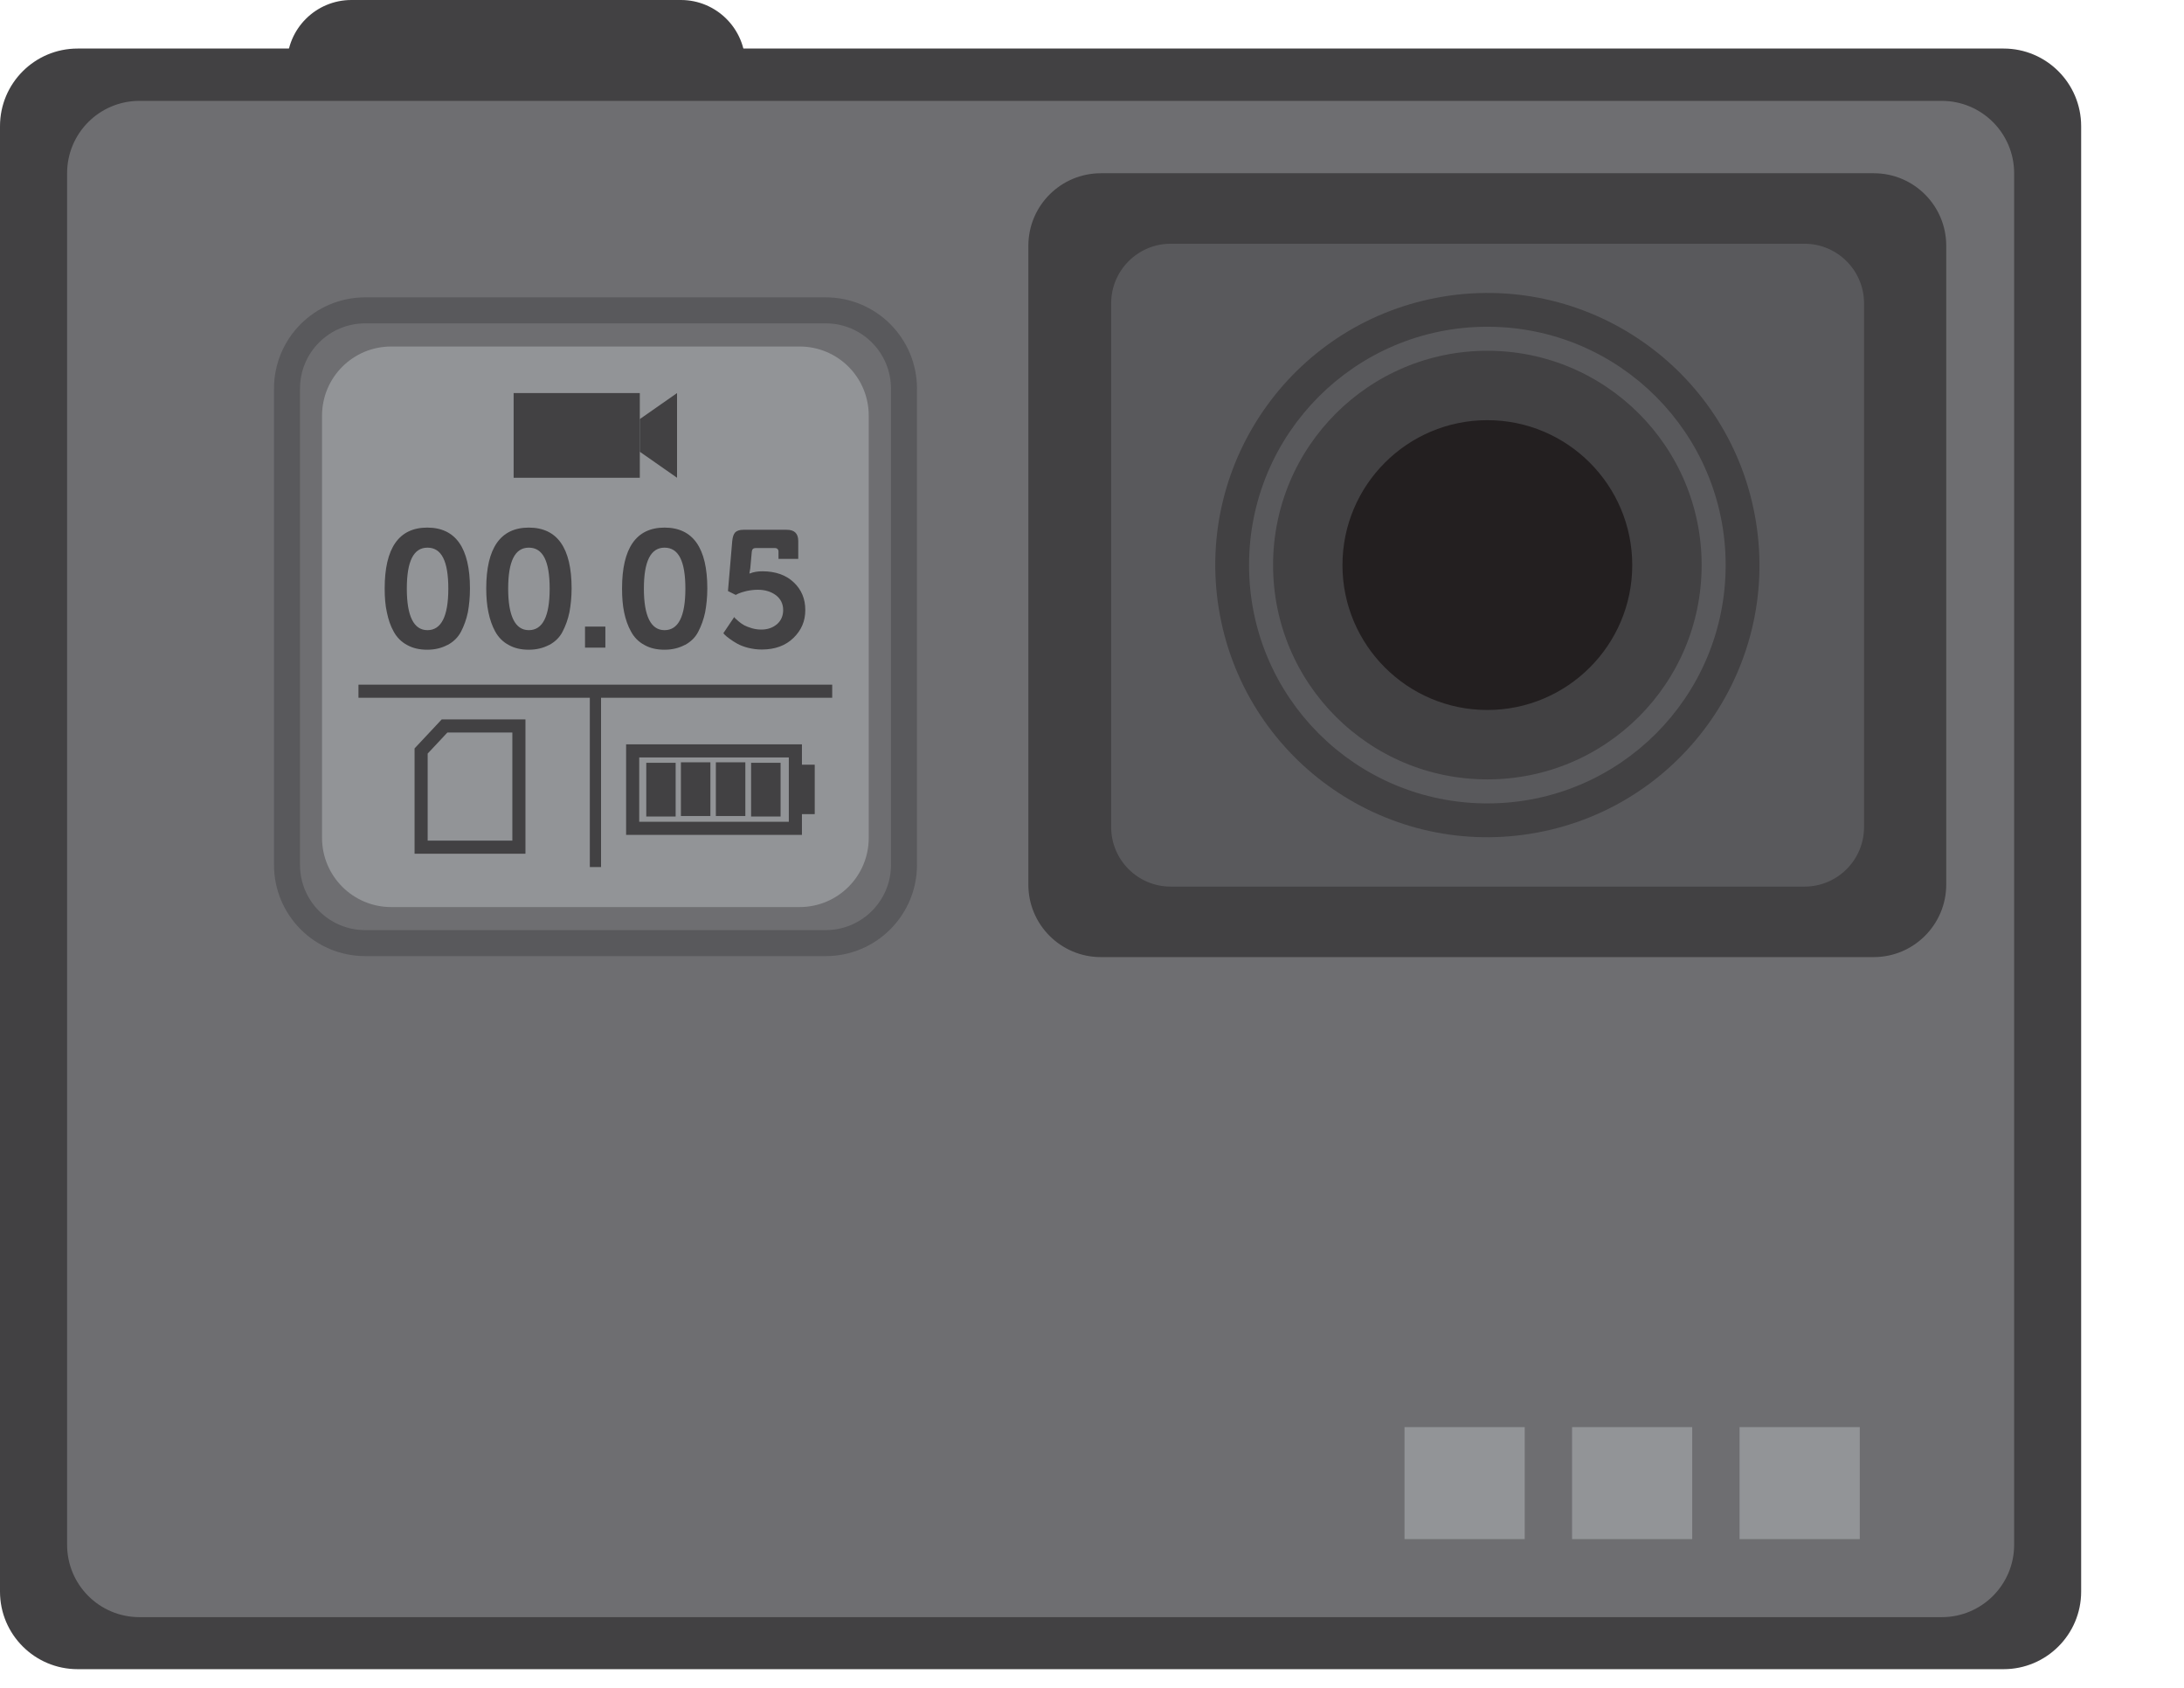 <svg width="22" height="17" viewBox="0 0 22 17" fill="none" xmlns="http://www.w3.org/2000/svg">
<path d="M6.859 0H3.54C3.181 0 2.891 0.291 2.891 0.649V0.673C2.891 1.032 3.181 1.323 3.54 1.323H6.859C7.217 1.323 7.508 1.032 7.508 0.673V0.649C7.508 0.291 7.217 0 6.859 0Z" fill="#424143"/>
<path d="M20.183 0.489H0.782C0.35 0.489 0 0.839 0 1.271V16.031C0 16.462 0.35 16.812 0.782 16.812H20.183C20.614 16.812 20.964 16.462 20.964 16.031V1.271C20.964 0.839 20.614 0.489 20.183 0.489Z" fill="#424143"/>
<path d="M19.56 1.016H1.405C1.002 1.016 0.676 1.342 0.676 1.745V15.559C0.676 15.962 1.002 16.288 1.405 16.288H19.56C19.962 16.288 20.289 15.962 20.289 15.559V1.745C20.289 1.342 19.962 1.016 19.56 1.016Z" fill="#6E6E71"/>
<path d="M11.091 1.745H18.876C19.279 1.745 19.605 2.072 19.605 2.475V8.909C19.605 9.311 19.279 9.64 18.874 9.64H11.089C10.686 9.64 10.359 9.313 10.359 8.911V2.475C10.359 2.072 10.686 1.745 11.089 1.745H11.091Z" fill="#424143"/>
<path d="M11.793 2.455H18.177C18.508 2.455 18.777 2.724 18.777 3.055V8.33C18.777 8.662 18.508 8.93 18.177 8.93H11.793C11.462 8.93 11.193 8.662 11.193 8.33V3.055C11.193 2.724 11.462 2.455 11.793 2.455Z" fill="#59595C"/>
<path d="M15.42 8.397C16.914 8.156 17.93 6.749 17.688 5.254C17.447 3.76 16.04 2.745 14.546 2.986C13.051 3.228 12.036 4.635 12.277 6.129C12.519 7.623 13.926 8.639 15.42 8.397Z" fill="#424143"/>
<path d="M16.442 5.692C16.442 4.886 15.788 4.232 14.982 4.232C14.177 4.232 13.523 4.886 13.523 5.692C13.523 6.497 14.177 7.151 14.982 7.151C15.788 7.151 16.442 6.497 16.442 5.692Z" fill="#231F20"/>
<path d="M17.262 5.692C17.262 4.434 16.243 3.412 14.983 3.412C13.723 3.412 12.703 4.432 12.703 5.692C12.703 6.952 13.723 7.971 14.983 7.971C16.243 7.971 17.262 6.952 17.262 5.692Z" stroke="#59595C" stroke-width="0.242" stroke-miterlimit="10"/>
<path d="M8.318 3.126H3.679C3.243 3.126 2.891 3.479 2.891 3.914V8.711C2.891 9.146 3.243 9.499 3.679 9.499H8.318C8.753 9.499 9.106 9.146 9.106 8.711V3.914C9.106 3.479 8.753 3.126 8.318 3.126Z" stroke="#59595C" stroke-width="0.262" stroke-miterlimit="10"/>
<path d="M3.941 3.49H8.054C8.44 3.49 8.751 3.801 8.751 4.187V8.439C8.751 8.824 8.44 9.136 8.054 9.136H3.941C3.556 9.136 3.244 8.824 3.244 8.439V4.187C3.244 3.801 3.556 3.49 3.941 3.49Z" fill="#929497"/>
<path d="M3.611 6.962H8.383" stroke="#424143" stroke-width="0.132" stroke-miterlimit="10"/>
<path d="M5.998 6.962V8.733" stroke="#424143" stroke-width="0.113" stroke-miterlimit="10"/>
<path d="M4.507 6.496C4.449 6.527 4.382 6.544 4.304 6.544C4.226 6.544 4.159 6.529 4.1 6.496C4.044 6.466 3.998 6.421 3.966 6.362C3.933 6.304 3.912 6.239 3.897 6.167C3.881 6.096 3.875 6.016 3.875 5.927C3.875 5.52 4.018 5.314 4.304 5.314C4.589 5.314 4.734 5.518 4.734 5.927C4.734 6.016 4.726 6.096 4.713 6.167C4.698 6.239 4.674 6.304 4.644 6.362C4.613 6.421 4.568 6.464 4.509 6.496H4.507ZM4.306 6.347C4.444 6.347 4.516 6.209 4.516 5.929C4.516 5.65 4.447 5.516 4.306 5.516C4.165 5.516 4.098 5.654 4.098 5.929C4.098 6.204 4.167 6.347 4.306 6.347Z" fill="#424143"/>
<path d="M5.531 6.496C5.472 6.527 5.405 6.544 5.327 6.544C5.249 6.544 5.182 6.529 5.124 6.496C5.067 6.466 5.022 6.421 4.989 6.362C4.957 6.304 4.935 6.239 4.92 6.167C4.905 6.096 4.898 6.016 4.898 5.927C4.898 5.52 5.041 5.314 5.327 5.314C5.613 5.314 5.758 5.518 5.758 5.927C5.758 6.016 5.749 6.096 5.736 6.167C5.721 6.239 5.697 6.304 5.667 6.362C5.637 6.421 5.591 6.464 5.533 6.496H5.531ZM5.327 6.347C5.466 6.347 5.537 6.209 5.537 5.929C5.537 5.65 5.468 5.516 5.327 5.516C5.186 5.516 5.119 5.654 5.119 5.929C5.119 6.204 5.189 6.347 5.327 6.347Z" fill="#424143"/>
<path d="M5.893 6.523V6.311H6.098V6.523H5.893Z" fill="#424143"/>
<path d="M6.898 6.496C6.839 6.527 6.772 6.544 6.694 6.544C6.616 6.544 6.549 6.529 6.491 6.496C6.434 6.466 6.389 6.421 6.357 6.362C6.324 6.304 6.302 6.239 6.287 6.167C6.272 6.096 6.266 6.016 6.266 5.927C6.266 5.52 6.409 5.314 6.694 5.314C6.98 5.314 7.125 5.518 7.125 5.927C7.125 6.016 7.116 6.096 7.103 6.167C7.088 6.239 7.064 6.304 7.034 6.362C7.004 6.421 6.958 6.464 6.9 6.496H6.898ZM6.694 6.347C6.833 6.347 6.904 6.209 6.904 5.929C6.904 5.65 6.835 5.516 6.694 5.516C6.554 5.516 6.486 5.654 6.486 5.929C6.486 6.204 6.556 6.347 6.694 6.347Z" fill="#424143"/>
<path d="M7.285 6.38L7.396 6.215C7.396 6.215 7.402 6.224 7.406 6.228C7.413 6.235 7.424 6.243 7.441 6.259C7.458 6.274 7.478 6.287 7.497 6.298C7.517 6.308 7.543 6.319 7.575 6.328C7.606 6.337 7.638 6.341 7.67 6.341C7.735 6.341 7.787 6.321 7.829 6.285C7.87 6.248 7.889 6.2 7.889 6.144C7.889 6.081 7.863 6.031 7.816 5.995C7.766 5.958 7.705 5.94 7.634 5.94C7.595 5.94 7.556 5.945 7.519 5.953C7.482 5.962 7.454 5.971 7.437 5.979L7.411 5.992L7.333 5.953L7.376 5.449C7.38 5.41 7.389 5.38 7.406 5.362C7.424 5.345 7.45 5.336 7.489 5.336H7.926C8.002 5.336 8.041 5.373 8.041 5.449V5.629H7.842V5.557C7.842 5.533 7.829 5.52 7.805 5.52H7.61C7.588 5.52 7.575 5.533 7.573 5.557L7.558 5.722L7.549 5.776H7.554C7.59 5.761 7.632 5.754 7.679 5.754C7.811 5.754 7.917 5.791 7.995 5.865C8.073 5.938 8.112 6.031 8.112 6.144C8.112 6.256 8.073 6.347 7.993 6.425C7.913 6.503 7.807 6.542 7.673 6.542C7.625 6.542 7.582 6.536 7.536 6.525C7.493 6.514 7.456 6.499 7.428 6.484C7.4 6.469 7.374 6.451 7.35 6.434C7.326 6.417 7.311 6.404 7.3 6.393L7.285 6.376V6.38Z" fill="#424143"/>
<path d="M8.012 7.563H6.373V8.343H8.012V7.563Z" stroke="#424143" stroke-width="0.132" stroke-miterlimit="10"/>
<path d="M8.207 7.702H8.012V8.2H8.207V7.702Z" fill="#424143"/>
<path d="M6.806 7.683H6.51V8.224H6.806V7.683Z" fill="#424143"/>
<path d="M7.156 7.678H6.859V8.219H7.156V7.678Z" fill="#424143"/>
<path d="M7.508 7.678H7.211V8.219H7.508V7.678Z" fill="#424143"/>
<path d="M7.863 7.683H7.566V8.224H7.863V7.683Z" fill="#424143"/>
<path d="M5.227 8.533H4.242V7.564L4.478 7.312H5.227V8.533Z" stroke="#424143" stroke-width="0.132" stroke-miterlimit="10"/>
<path d="M6.445 3.959H5.174V4.812H6.445V3.959Z" fill="#424143"/>
<path d="M6.82 4.812L6.445 4.55V4.221L6.82 3.959V4.812Z" fill="#424143"/>
<path d="M15.359 14.374H14.148V15.502H15.359V14.374Z" fill="#929497"/>
<path d="M17.046 14.374H15.836V15.502H17.046V14.374Z" fill="#929497"/>
<path d="M18.734 14.374H17.523V15.502H18.734V14.374Z" fill="#929497"/>
</svg>

